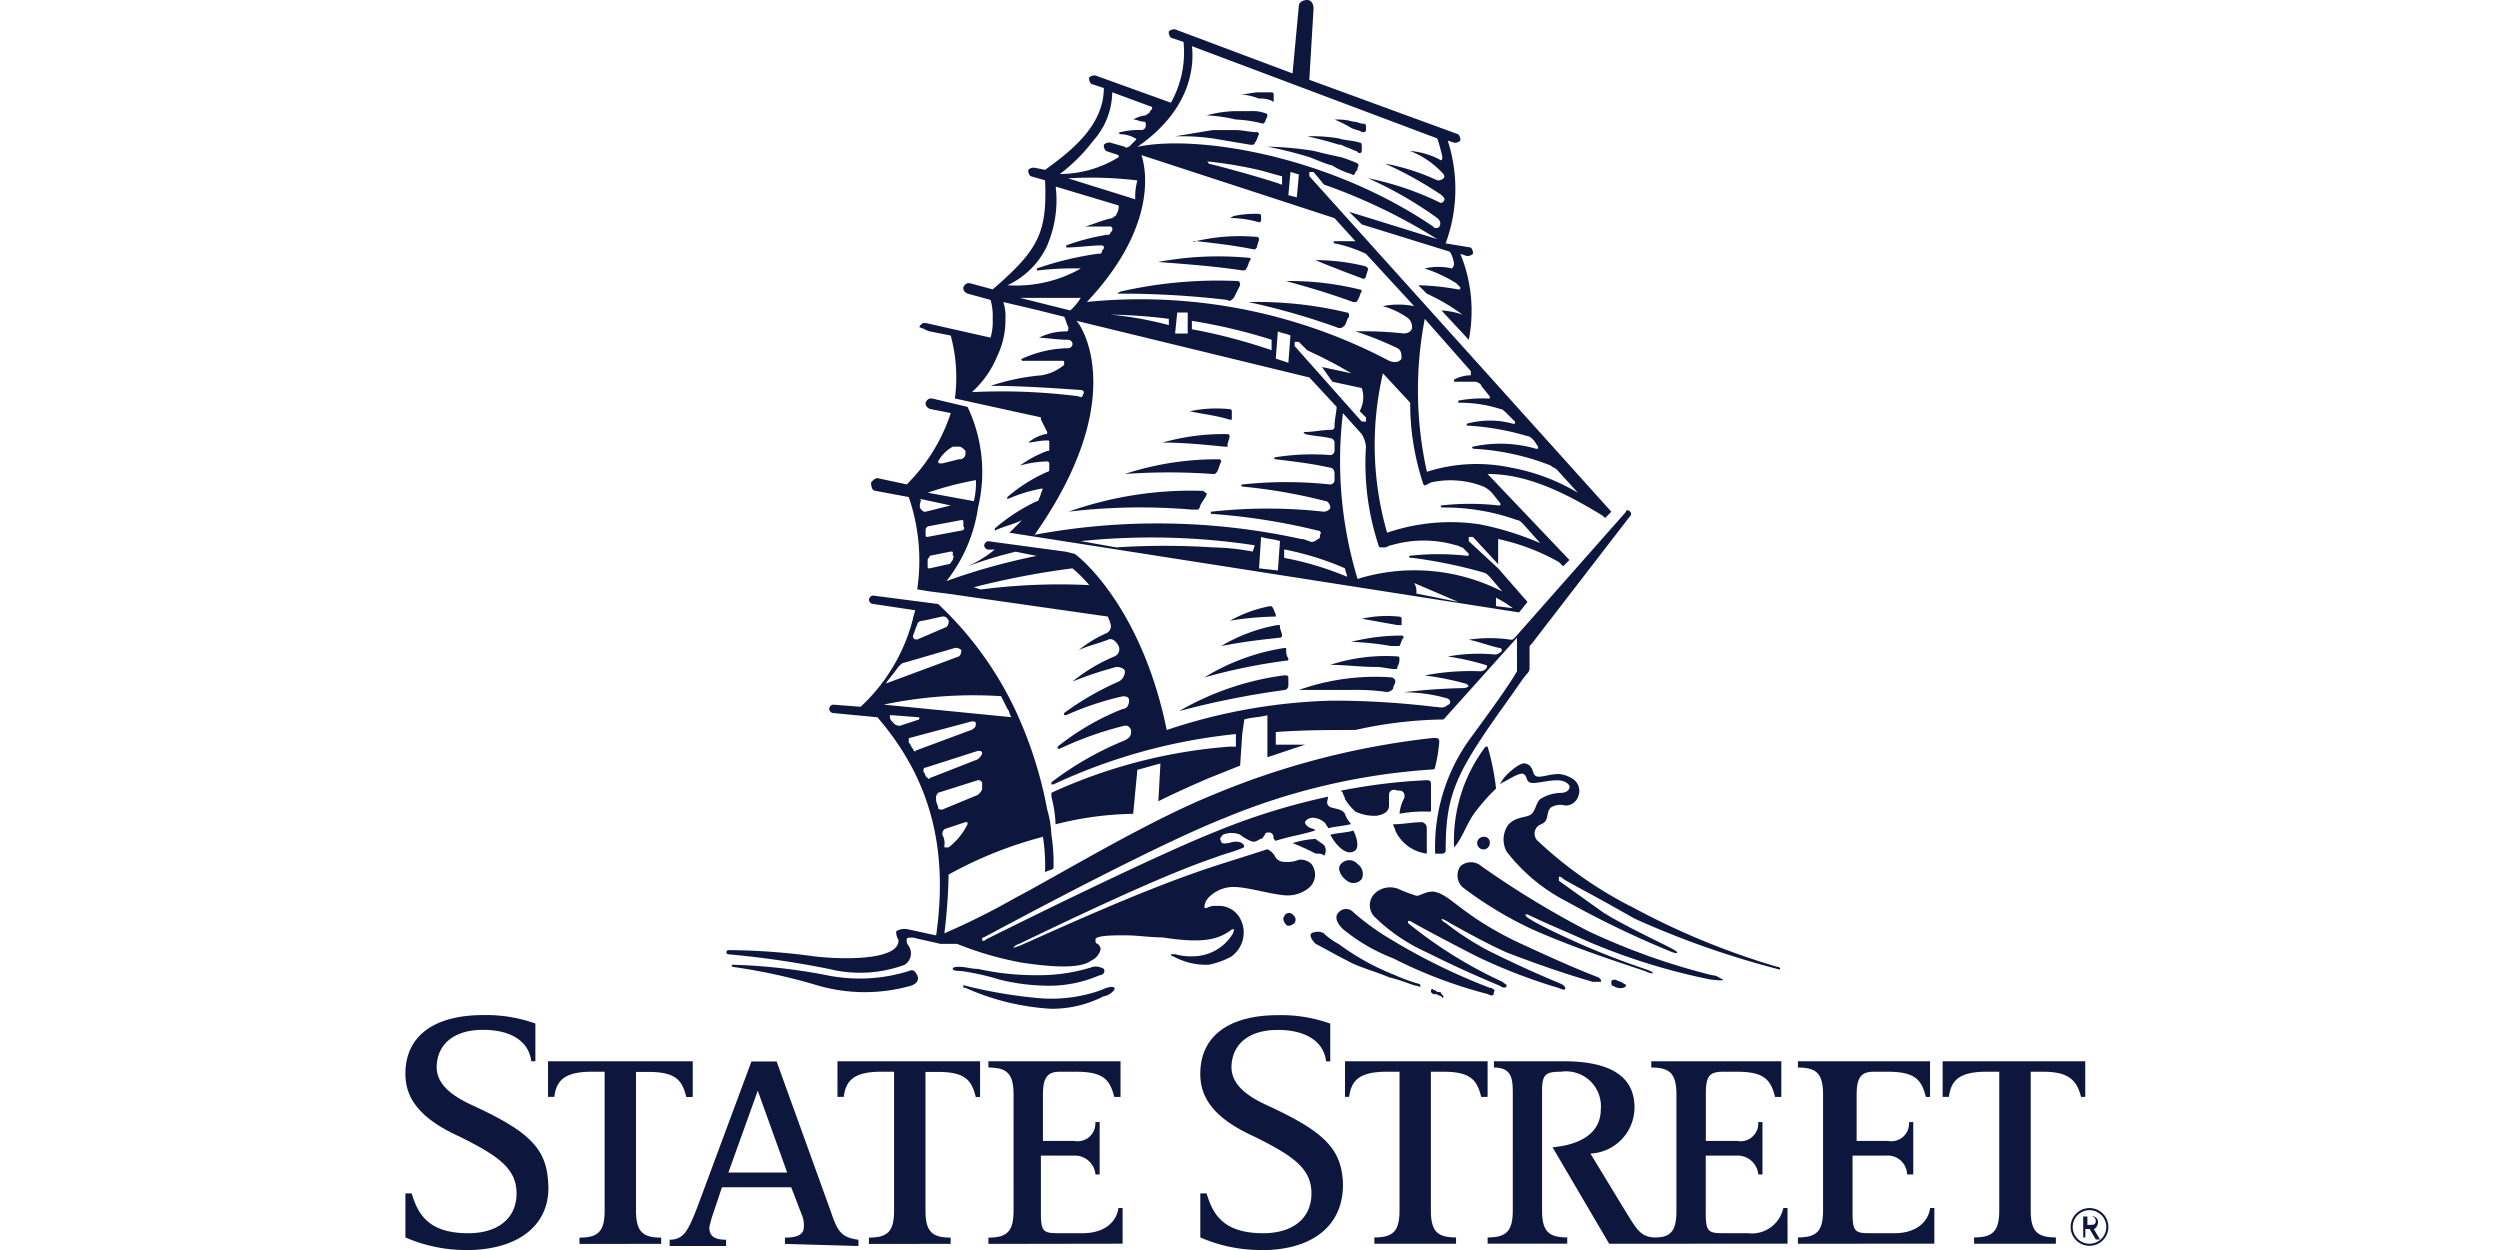 <svg xmlns="http://www.w3.org/2000/svg" width="148" height="74" viewBox="0 0 148 74">
  <g id="Group_48487" data-name="Group 48487" transform="translate(6693 -1659)">
    <rect id="Rectangle_547943" data-name="Rectangle 547943" width="148" height="74" transform="translate(-6693 1659)" fill="none"/>
    <path id="path928" d="M61.212,36.254l1.987.372a11.6,11.6,0,0,1,.5,5.463l.745.124.993.124,9.56,1.366c0,.124.124.248.124.372a.454.454,0,0,1-.248.621,7.04,7.04,0,0,0-1.614.993h0c.5-.248,1.117-.372,1.738-.621.248-.124.5.124.621.372h0a.454.454,0,0,1-.248.621,10.15,10.15,0,0,0-2.483,1.49h0a21.4,21.4,0,0,1,2.607-.869c.248,0,.5.124.5.248h0a.683.683,0,0,1-.372.621,16.758,16.758,0,0,0-3.228,1.862v.124h.124a17.708,17.708,0,0,1,3.352-1.117c.124,0,.372,0,.372.248h0c0,.248-.124.5-.372.5A14.862,14.862,0,0,0,72.014,51.4v.124h.124a20.229,20.229,0,0,1,3.849-1.366c.124,0,.248,0,.372.248v.124c0,.248-.124.372-.372.5a18.78,18.78,0,0,0-4.346,2.483v.124h.124a33.376,33.376,0,0,1,10.8-2.98V51.4H82.2a30.824,30.824,0,0,0-10.554,2.732v.248A7.267,7.267,0,0,1,71.89,56a19.474,19.474,0,0,1,4.594-.621h0l.248-2.607c.5-.124.869-.248,1.366-.372l-.124,2.235c.993-.5,2.111-.993,2.98-1.366l1.862-.745.124-1.862.124-.869h0c.372-.124.869-.124,1.366-.248v2.483l2.235-.745H84.927v-.745c1.614-.124,3.228-.124,4.718-.124a24.923,24.923,0,0,1,5.215-.621l4.346-4.842h0v1.987c-.5.869-1.49,2.235-2.856,4.1a10.91,10.91,0,0,0-1.987,6.7h.372c.124,0,.124,0,.248-.124,0-3.228.5-4.47,3.228-8.319.993-1.366,1.366-1.987,1.614-2.235a.456.456,0,0,0,.124-.372V45.566c0-.124,0-.124.124-.248l5.836-7.574a.172.172,0,0,0,0-.248h0c-.124-.124-.248-.124-.248,0h0l-6.581,7.45h0c-.124.124-.124.124-.248.124a8.324,8.324,0,0,0-2.483,0h0c.621.124,1.242.372,1.862.5.124,0,.124.248,0,.248a.456.456,0,0,1-.372.124,10.093,10.093,0,0,0-2.732.124h0a14.436,14.436,0,0,1,2.235.5c.124,0,.124.124,0,.248a.456.456,0,0,1-.372.124,14.159,14.159,0,0,0-3.228.248h0a17.579,17.579,0,0,1,2.483.5l.124.124h0a.433.433,0,0,1-.248.124,35.078,35.078,0,0,0-3.6.248h0a9.452,9.452,0,0,1,2.607.372c.248.124.124.372,0,.372-.248.248-.5.124-.745.124a50.011,50.011,0,0,0-6.084-.372,33.274,33.274,0,0,0-9.809,1.738c-1.49-7.326-5.215-10.305-5.463-10.43h0l-.5-.124-4.594-.621a.267.267,0,0,0-.248.248h0a.267.267,0,0,0,.248.248h.372a7.04,7.04,0,0,1-1.614.993h0a25.025,25.025,0,0,1,2.856-.869l1.242.248a37.625,37.625,0,0,0-5.339,1.49A9.117,9.117,0,0,0,67.3,37.247a8.985,8.985,0,0,0-.621-5.96l-2.111-.5c-.124,0-.248,0-.372.248h0c0,.124,0,.248.248.372h0l1.242.248a10.545,10.545,0,0,1-2.607,4.221l-1.738-.372c-.124,0-.248.124-.372.248h0c0,.372.124.5.248.5m5.836,5.711a48.292,48.292,0,0,1,5.836-1.117,7.492,7.492,0,0,1,.993.993,36.035,36.035,0,0,0-6.332.248H67.42l-.372-.124h0m-1.242-1.614h0c-.124.124-.124.248-.248.248l-1.117.248c-.124,0-.124,0-.124-.124h0v-.372c0-.124.124-.124.124-.248l1.242-.248c.124,0,.124,0,.124.124h0V40.1c.124,0,0,.124,0,.248m.5-1.738-1.987.372c-.124,0-.124,0-.124-.124h0v-.248c0-.124,0-.124.124-.248l1.987-.372c.124,0,.124,0,.124.124h0v.248c.124.124,0,.248-.124.248m-1.366-4.1a2.195,2.195,0,0,1,.869-.869h.372c.124,0,.248.124.372.248h0v.124a.329.329,0,0,1-.372.372l-.993.248c-.248,0-.248,0-.248-.124h0m2.235,1.117a4.658,4.658,0,0,1-.124,1.242l-2.732-.5a19.184,19.184,0,0,1,2.856-.745M63.944,36.75l1.738.372h0l-1.49.372c-.124,0-.124,0-.248-.124s-.124-.248,0-.621c-.124.124-.124,0,0,0h0M52.769,64.438h0c-.124-.124,0-.124,0-.124a33.969,33.969,0,0,1,5.587.621,9.75,9.75,0,0,0,4.842-.248c.248-.124.372,0,.5.248s0,.5-.372.621a10.022,10.022,0,0,1-5.463,0,33.686,33.686,0,0,0-5.091-1.117M79.215,49.291a16.7,16.7,0,0,1,6.208-2.111c.124,0,.248,0,.248.124h0v.5a.267.267,0,0,1-.248.248,49.928,49.928,0,0,0-6.208,1.242h0m13.037-3.849h-.5a16.966,16.966,0,0,0-2.359-.248h0a12.245,12.245,0,0,1,2.98-.372.122.122,0,0,1,.124.124h0c-.124.124-.124.248-.248.5h0M80.705,47.3a12.734,12.734,0,0,1,4.718-1.738c.124,0,.124,0,.124.124a.747.747,0,0,0,.124.5c0,.124,0,.124-.124.124h0a33.526,33.526,0,0,0-4.842.993h0m11.671-3.1h-.248c-.745-.124-1.366-.248-2.111-.372h0a6.782,6.782,0,0,1,2.235-.124.122.122,0,0,1,.124.124q0,.186,0,.372M92,46.807c-.372,0-.745-.124-1.117-.124-.993,0-1.862-.124-2.732-.124h0a10.61,10.61,0,0,1,3.973-.5.122.122,0,0,1,.124.124h0a.939.939,0,0,1-.124.5c0,.124,0,.124-.124.124M81.7,45.442A9.858,9.858,0,0,1,85.051,44.2c.124,0,.124,0,.124.124s.124.372.124.5a.122.122,0,0,1-.124.124h0c-1.117.124-2.235.248-3.477.5h0m.5-1.49h0a7.686,7.686,0,0,1,2.359-.869h.124c.124.124.124.248.248.5V43.7h0a18.6,18.6,0,0,0-2.732.248m9.56,3.352a.267.267,0,0,1,.248.248h0c0,.124-.124.248-.124.372s-.248.248-.372.248a12.769,12.769,0,0,0-2.111-.124h-3.1a13.565,13.565,0,0,1,5.463-.745m5.711,18.748a27.338,27.338,0,0,1-5.587-2.111A10.752,10.752,0,0,1,88.9,62.2c-.124-.124-.621-.621-.248-.993a.584.584,0,0,1,.869,0,14.645,14.645,0,0,0,2.235,1.614,36.225,36.225,0,0,0,5.836,2.856c.124,0,.372.124.248.248,0,.248-.124.248-.372.124M78.967,15.27,81.2,14.9h1.366c.372,0,.869.124,1.242.124a.122.122,0,0,1,.124.124h0c-.124.248-.124.372-.248.5,0,.124-.124.124-.248.124L81.2,15.395a13.5,13.5,0,0,0-2.235-.124h0M74.746,64.562c.124.248-.124.372-.248.372a7.5,7.5,0,0,1-2.98.621,12.245,12.245,0,0,1-2.98-.372,14.437,14.437,0,0,0-2.235-.5c-.124,0-.5,0-.5-.124s.248-.124.372-.124c.372,0,.745.124,1.117.124a15.707,15.707,0,0,0,3.477.372,10.458,10.458,0,0,0,3.352-.5.93.93,0,0,1,.621.124m7.574-.745a1.741,1.741,0,0,0,.5-2.235,1.426,1.426,0,0,0-1.366-.745,1.119,1.119,0,0,0-.621.124h-.124v-.124a.941.941,0,0,1,.248-.5,2.056,2.056,0,0,1,1.49-.621c.869,0,2.359.5,3.228.5a2,2,0,0,0,1.117-.372,1.031,1.031,0,0,0,.248-1.49h0a.912.912,0,0,0-.745-.248,1.841,1.841,0,0,1-.869.124.645.645,0,0,1-.5-.248.969.969,0,0,0-.5-.5c-1.117.372-2.359.745-3.477,1.117-4.1,1.366-9.188,3.725-11.174,4.594l-.372.124s0-.124.372-.248c3.352-1.614,8.567-4.1,11.547-5.091.621-.248,1.242-.372,1.738-.621,0-.372-.621-.372-.869-.248-.124,0-.5.124-.5-.124-.124-.124,0-.248.124-.372a1.371,1.371,0,0,1,.993,0,2.715,2.715,0,0,0,.621.372c.248.124.372,0,.621-.124.124,0,.124-.124.248-.248,0-.124.124-.124.248-.124a.267.267,0,0,1,.248.248c0,.124,0,.124.124.248.745-.248,1.614-.372,2.359-.621a.433.433,0,0,0-.248-.124c-.372-.124-.372-.372-.372-.372a.538.538,0,0,1,.5-.248,1.073,1.073,0,0,1,.745.372c0,.124.124.124.124.248h0c.5-.124.869-.124,1.366-.248a1.654,1.654,0,0,1-.372-.621c-.248-.372-.869-.248-.993-.5-.124-.124,0-.372,0-.5a38.824,38.824,0,0,0-6.456,1.987c-4.1,1.614-13.534,6.332-13.782,6.456-.124.124-.248.124-.248,0a.122.122,0,0,1,.124-.124c1.862-.993,10.181-5.463,14.279-7.077a38.543,38.543,0,0,1,12.292-2.856.122.122,0,0,0,.124-.124h0a9.168,9.168,0,0,0,.248-1.49c0-.124,0-.248-.248-.248h-.124A46.874,46.874,0,0,0,81.2,54.257c-3.973,1.614-9.064,4.718-11.671,6.084a43.356,43.356,0,0,1-4.221,2.111,32.721,32.721,0,0,0,.248-3.477,23.891,23.891,0,0,1,5.587-2.235,11.36,11.36,0,0,1,.124,2.111c.124-.124.372-.124.5-.248a10.681,10.681,0,0,0-.124-1.987h0a6.232,6.232,0,0,0-.248-1.49h0a24.577,24.577,0,0,0-1.862-5.836,20.685,20.685,0,0,0-4.594-6.332l-3.849-.5a.267.267,0,0,0-.248.248h0a.267.267,0,0,0,.248.248l2.483.372c0,.124-.124.372-.124.5a10.7,10.7,0,0,1-3.1,5.215l-1.614-.124a.267.267,0,0,0-.248.248h0a.267.267,0,0,0,.248.248h0l2.607.248c3.1,3.6,4.221,7.7,3.477,12.913-.621-.124-1.117-.248-1.738-.372a.93.93,0,0,0-.621.124.747.747,0,0,0,.124.5c.124,1.117-2.732,1.242-4.966.993a38.284,38.284,0,0,0-5.091-.372.124.124,0,1,0,0,.248,55.289,55.289,0,0,1,5.96.869,7.64,7.64,0,0,0,4.47-.248A.809.809,0,0,0,63.2,63.2a.456.456,0,0,1-.124-.372c0-.124.124-.124.372-.124.5.124,1.117.248,1.614.372h.993A19.657,19.657,0,0,0,69.9,64.19c2.483.372,3.6.248,4.1-.124a.969.969,0,0,0,.5-.5c.124-.248,0-.372-.124-.5-.124,0-.124-.124-.124-.248,0-.248,1.117-.248,1.738-.248.745,0,1.49.124,2.235.124,2.359.372,3.228.124,3.973-.372a.385.385,0,0,1,.248-.124.613.613,0,0,1-.124.372,2.774,2.774,0,0,1-2.235,1.242,3.437,3.437,0,0,1-1.117-.124h-.248a.122.122,0,0,0,.124.124,4.081,4.081,0,0,0,2.111.5,4.642,4.642,0,0,0,1.366-.5m-18.872-19c.124-.248.124-.372.248-.621,0-.124.124-.248.372-.248l1.117-.248c.124,0,.248,0,.372.248h0a.456.456,0,0,1-.124.372l-1.738.745c-.248,0-.248-.124-.248-.248h0m-1.614,2.856c.248-.372.5-.621.745-.993.124-.124.248-.248.372-.248l2.98-.869a.456.456,0,0,1,.372.124h0a.456.456,0,0,1-.124.372l-4.346,1.614h0m6.829.745.372.745c.124.124.124.372.248.5l-7.574-.745a25.9,25.9,0,0,1,6.953-.5M62.33,50.036c-.124-.124-.248-.248-.248-.372v-.124h.124l1.614.124v.124h0L62.7,50.16a.456.456,0,0,1-.372-.124m1.117,1.49c-.124-.124-.124-.248-.248-.372V50.9h0l3.725-.993c.124,0,.248,0,.248.124h0c0,.124,0,.248-.248.372L63.571,51.65c.124.124-.124,0-.124-.124m.745,1.614a.434.434,0,0,0-.124-.248c0-.124,0-.248.124-.248h0l3.1-.993c.124,0,.248,0,.248.124h0c0,.124-.124.248-.248.372L64.44,53.264c0,.124-.124,0-.248-.124m.993,1.987c-.124,0-.248,0-.248-.124h0c0-.124-.124-.248-.124-.5a.456.456,0,0,1,.124-.372l2.359-.745c.124,0,.124,0,.248.124v.372c0,.124-.124.248-.248.372Zm.248,1.117,1.117-.372h.124V56a3.881,3.881,0,0,1-1.117,1.366h-.248v-.124a.93.93,0,0,0-.124-.621c0-.248.124-.372.248-.372m28.93,9.809c-.124,0-.124,0-.248-.124V65.8s.124-.124.124,0a.385.385,0,0,1,.248.124c.124,0,.248,0,.248.124l.124.124c0,.124-.124.124-.124,0-.124,0-.248-.124-.372-.124M74.621,65.8c.248-.124.621-.248.745-.124s-.372.5-.621.5a6.731,6.731,0,0,1-3.1.745,14.429,14.429,0,0,1-5.091-1.242c-.124,0-.124,0-.124-.124s0,0,.124,0a27.988,27.988,0,0,0,4.47.745,8.747,8.747,0,0,0,3.6-.5m11.3-4.47c.124.124.248.248.124.5h0c-.124.124-.372.248-.5.124h0c-.124-.124-.248-.372-.124-.5a.307.307,0,0,1,.5-.124M64.44,26.817l1.242.248a9.467,9.467,0,0,1,.248,3.725l5.091,1.117v.124l.372.745c0,.124,0,.124-.124.124a2.5,2.5,0,0,0-.993.5h0c.248,0,.621-.124,1.117-.124.124,0,.124,0,.124.124v.372c0,.124,0,.124-.124.124a6.689,6.689,0,0,0-1.614.869h0a6.29,6.29,0,0,1,1.614-.248.122.122,0,0,1,.124.124h0v.372a.122.122,0,0,1-.124.124,9.445,9.445,0,0,0-2.359,1.49v.124a9.3,9.3,0,0,1,1.987-.621h.124c-.124.248-.124.372-.248.621a.122.122,0,0,1-.124.124,10.65,10.65,0,0,0-2.483,1.614v.124c.5-.248,1.117-.372,1.614-.621h0l-.745.745,30.171,4.718.5-.621-1.738-1.987h0L96.35,39.234v-.248H96.6l1.49,1.614v-1.49a12.674,12.674,0,0,1,3.6,1.366l.248.248.372-.372L97.467,35.26c2.111,0,4.221.869,6.829,2.483l.124.124.372-.372L86.913,17.63v-.248h.248l.621.745a33.35,33.35,0,0,1,6.7,3.228L89.272,19.74l.745.745L95.232,22.1a1.765,1.765,0,0,1,.248.745.433.433,0,0,1-.124.248,3.544,3.544,0,0,0-1.614,0h0a8.559,8.559,0,0,1,1.862.869l.248.248h0c0,.124,0,.124-.124.124h0a15.212,15.212,0,0,0-2.359-.248l.5.5a11.79,11.79,0,0,1,2.111,1.242h0a4.411,4.411,0,0,0-1.242-.248l1.614,1.738a8.9,8.9,0,0,0-.5-5.091l.372.124a.456.456,0,0,0,.372-.124h0a.456.456,0,0,0-.124-.372l-1.49-.248a9.3,9.3,0,0,0,.124-6.084l.372.124a.456.456,0,0,0,.372-.124h0a.456.456,0,0,0-.124-.372h0l-8.815-3.228L87.162,7.7c0-.248-.124-.5-.372-.5h0c-.248,0-.5.124-.5.372l-.372,3.973L78.967,8.938a.456.456,0,0,0-.372.124h0a.456.456,0,0,0,.124.372l.745.248a6.113,6.113,0,0,1-.745,3.6l-4.47-1.614a.456.456,0,0,0-.372.124h0a.456.456,0,0,0,.124.372h0l.745.248c0,2.111-1.738,3.6-3.477,4.842l-.621-.124a.456.456,0,0,0-.372.124h0a.456.456,0,0,0,.124.372h0l.869.248c.124,3.1-.372,4.1-3.1,6.456L66.8,23.962c-.124,0-.248,0-.372.248,0,.124,0,.248.248.372l1.366.372a3.437,3.437,0,0,1,.124,1.117,3.437,3.437,0,0,1-.124,1.117l-3.849-.869c-.124,0-.248,0-.372.248.372.124.5.248.621.248m8.691-.621h0l13.782,3.352,1.614,1.738c0,.248-.124.745-.124,1.117,0,.124,0,.248-.248.248-.5,0-.993.124-1.49.124-.124,0-.124,0,0,.124.5.124.993.124,1.49.248a.267.267,0,0,1,.248.248v.5a.267.267,0,0,1-.248.248h0a13.793,13.793,0,0,0-3.228.124c-.124,0-.124.124,0,.124.993.124,2.111.248,3.228.5.124,0,.248.124.248.372v.372a.267.267,0,0,1-.248.248h0a24.4,24.4,0,0,0-5.215,0c-.124,0,0,.124,0,.124a31.9,31.9,0,0,1,4.966.869c.124,0,.248.248.248.372s-.248.248-.372.248a30.264,30.264,0,0,0-6.7,0v.124a37.283,37.283,0,0,1,6.332.993c.124,0,.248.124.124.248v.124a.122.122,0,0,1-.124.124c-.124.124-.372.248-.5.124-.124,0-.248-.124-.5-.124a39.677,39.677,0,0,0-15.768-.248C76.236,30.915,73.5,26.569,73.132,26.2m-.372-.621-2.98-.745h3.6a3.292,3.292,0,0,1-.621.745m2.359.248a30.522,30.522,0,0,1,3.477.248v.372a20.663,20.663,0,0,0-3.477-.621m3.849,1.117.124-1.242h.621v.745h0v.5Zm.993-.248v-.5a32.474,32.474,0,0,1,4.718,1.117v.621a33.081,33.081,0,0,0-4.718-1.242m4.966,1.738.124-1.614c.248.124.5.124.745.248l-.124,1.614ZM88.279,29.8l1.738.372h0a1.708,1.708,0,0,1-.124,1.366l.372.372v.248h-.248l-3.973-4.47v-.248h.248l.5.5A26.273,26.273,0,0,1,89.4,29.3l-1.738-.372ZM83.561,39.854a13.752,13.752,0,0,0-2.359-.248,43.835,43.835,0,0,0-5.711,0l-2.111-.372a40.787,40.787,0,0,1,10.305.248Zm1.49,1.117-1.117-.124.124-1.862c.372.124.745.124,1.117.248Zm.372-.745v-.5a17.344,17.344,0,0,1,3.6,1.117c0,.124.124.372.124.5a18.48,18.48,0,0,0-3.725-1.117m7.822,2.111a.93.93,0,0,0-.124-.621l2.607,1.117Zm4.718.745v-.5a6.932,6.932,0,0,1,.993.621ZM97.219,41.1c.124,0,.248.124.372.248l.745.869a11.387,11.387,0,0,0-8.567-.745A24.012,24.012,0,0,1,88.9,31.66L90.017,32.9a1.765,1.765,0,0,1,.248.745,15.427,15.427,0,0,0,.745,5.836.122.122,0,0,0,.124.124h.248c.124,0,.248-.124.372-.124a6.768,6.768,0,0,1,3.849,0c.124,0,.248.124.372.124l.372.372V40.1h-.124a15.133,15.133,0,0,0-3.352,0s-.124,0,0,.124H93a28.4,28.4,0,0,1,4.221.869m.5-4.718.5.621v.124h-.124a15.132,15.132,0,0,0-3.352,0s-.124,0,0,.124h.124a12.789,12.789,0,0,1,4.346.745c.124,0,.248.124.372.248l.993,1.117a17.343,17.343,0,0,0-3.6-1.117,11.6,11.6,0,0,0-5.463.5,18.71,18.71,0,0,1-.248-9.436l1.614,1.738a15.009,15.009,0,0,0,.745,4.718c0,.124.124.248.248.124h0l.248-.124a5.338,5.338,0,0,1,3.1.248,1.714,1.714,0,0,1,.5.372M93.742,26.072l2.732,3.1v.248H96.35a2.3,2.3,0,0,0-.869.248V29.8h1.242c.124,0,.372.124.372.248l.5.621v.124h-.124a7.635,7.635,0,0,0-1.738.124v.124h.124a7.8,7.8,0,0,1,2.359.372c.124,0,.248.124.372.248l.5.5v.124h-.124a5.1,5.1,0,0,0-2.732,0V32.4h.124a15.658,15.658,0,0,1,3.477.621c.124,0,.248.124.372.248l.248.372v.124h-.124a7.578,7.578,0,0,0-3.725-.124c-.124,0,0,.124,0,.124a14.487,14.487,0,0,1,4.594.993c.124.124.248.124.372.248l1.242,1.366h0a11.9,11.9,0,0,0-3.973-1.49,9.658,9.658,0,0,0-4.966.248,22.226,22.226,0,0,1-.124-9.064M88.4,20.113l1.242,1.366H88.4s-.124.124,0,.124a8.2,8.2,0,0,1,1.862.621l2.856,3.1h0a4.7,4.7,0,0,0-1.862,0h0a4.59,4.59,0,0,1,1.366.621.683.683,0,0,1,.372.621c0,.248-.248.372-.5.372a22.95,22.95,0,0,0-2.856-.124h0a20.7,20.7,0,0,1,2.483.993c.248.124.248.372.248.621h0c-.124.248-.5.248-.745.124a31.61,31.61,0,0,0-17.879-3.477c3.973-4.221,3.6-7.574,3.228-8.691ZM76.608,19l-3.973-1.242a22.613,22.613,0,0,1,4.1.124A3.437,3.437,0,0,0,76.608,19m4.221-2.235h.124a24.862,24.862,0,0,1,2.98.5c.5.124.869.248,1.366.372h0v.5c-.993-.372-4.221-1.242-4.346-1.242a.122.122,0,0,0-.124-.124m4.842,1.987.124-1.366c.124,0,.372.124.5.124l-.124,1.366ZM79.96,9.932l14.527,5.463a7.913,7.913,0,0,1,.248.869c.124.372,0,.5-.124.372a4.6,4.6,0,0,0-1.738-.5h0a5.208,5.208,0,0,1,1.738,1.117c.248.248.372.372.248.5a.456.456,0,0,1-.372.124,12.955,12.955,0,0,0-3.1-.993h0a22.611,22.611,0,0,1,3.352,1.862c.124.124.248.248.124.372s-.124.124-.372,0a17.655,17.655,0,0,0-4.1-1.366h0a23.123,23.123,0,0,1,4.1,2.359c.124.124.248.248.124.5a.233.233,0,0,1-.372,0h0c-6.208-4.221-14.03-5.463-17.507-4.718,3.228-2.235,3.352-4.842,3.228-5.96m-5.836,5.587a4.375,4.375,0,0,0,1.117-2.856l2.359.869h0c0,.124,0,.124-.124.248,0,.124-.124.124-.248.248a1.765,1.765,0,0,0-.745.248h0c.248,0,.372.124.621.124a.122.122,0,0,1,.124.124h0v.124a.267.267,0,0,1-.248.248,4.658,4.658,0,0,0-1.242.124c-.124,0-.124.124,0,.124a1.794,1.794,0,0,1,.869.248c.124,0,0,.124,0,.124l-.372.372c-.124,0-.124.124-.248,0l-.869-.248a.456.456,0,0,0-.372.124h0a.456.456,0,0,0,.124.372l.745.248v.124a6.675,6.675,0,0,1-3.477.993h0a9.99,9.99,0,0,0,1.987-1.987m-2.732,6.208a6.8,6.8,0,0,0,.5-3.477l3.725,1.117a.747.747,0,0,1-.124.5c0,.124-.124.124-.248.248-.621.124-1.117.372-1.614.5h1.49a.122.122,0,0,1,.124.124h0c0,.124,0,.124-.124.248,0,.124-.124.124-.248.124a13.1,13.1,0,0,0-2.359.621v.124c.621,0,1.49-.124,2.111-.124a.122.122,0,0,1,.124.124h0c0,.124-.124.124-.124.248s-.124.124-.248.124a18.988,18.988,0,0,0-3.6.869v.124h0a18.337,18.337,0,0,1,2.607-.124h0a7.733,7.733,0,0,1-4.346.993,4.842,4.842,0,0,0,2.359-2.359m-2.98,6.581a4.87,4.87,0,0,0,.5-2.235,2.734,2.734,0,0,0-.124-.993l2.111.5h0l1.49.372c.124.248.124.372.248.621,0,.124,0,.248-.124.248h0a3.437,3.437,0,0,0-1.614.372h0c.372,0,1.117.124,1.738.124a.267.267,0,0,1,.248.248h0a.267.267,0,0,1-.248.248,6.766,6.766,0,0,0-2.732.621c-.124,0,0,.124,0,.124h2.359c.124,0,.124,0,.124.124V28.8a2.756,2.756,0,0,1-1.366.621,12.748,12.748,0,0,0-2.98.621h0c1.738,0,3.6.124,5.339.248.124,0,.248.124.124.248,0,.124-.124.248-.248.124h0a36.035,36.035,0,0,0-6.332-.248,5.757,5.757,0,0,0,1.49-2.111M93.866,56.244v1.49A2.387,2.387,0,0,1,92,56.368h0c0-.124-.124-.248-.124-.372.621,0,1.117-.124,1.738-.124.248.124.248.248.248.372M80.829,14.029a7.267,7.267,0,0,1,1.614-.248h.993a2.113,2.113,0,0,1,.869.124.122.122,0,0,1,.124.124h0c0,.124-.124.248-.124.372l-.124.124a7.267,7.267,0,0,0-1.614-.248h0a9.74,9.74,0,0,0-1.738-.248h0m7.326,42.587c.5-.124.993-.124,1.366-.248.248.5.372,1.117,0,1.242-.5.248-1.117-.5-1.366-.993m9.809-2.732a11.193,11.193,0,0,0-1.117,1.242c-.621.745-.869,1.738-1.366,2.235a9.223,9.223,0,0,1,1.862-5.96h.124a14.648,14.648,0,0,1,.5,2.483m-9.188,4.47a.646.646,0,0,1,.993,0,.712.712,0,0,1,.248.869h0a.613.613,0,0,1-.869.124h0c-.372-.248-.621-.745-.372-.993m8.815-1.242a.372.372,0,1,1-.372-.372.329.329,0,0,1,.372.372m-10.305.621a14.565,14.565,0,0,0-1.366-.621,5.28,5.28,0,0,1,1.366-.248c.124.124.372.248.5.372a.554.554,0,0,1,0,.621c-.124-.124-.248-.124-.5-.124m12.416,3.6c0,.124.124.248,1.366.869a46.016,46.016,0,0,0,5.711,2.359c.745.248.5.372,0,.124-2.235-.745-4.47-1.49-6.7-2.483a22.494,22.494,0,0,1-4.1-2.483.955.955,0,0,1-.124-1.242.944.944,0,0,1,1.242,0,53.71,53.71,0,0,0,6.332,3.849,39.649,39.649,0,0,0,7.326,2.607c.248,0,.372.124.621.248,0,0,.248.124-.745,0a37.174,37.174,0,0,1-7.2-2.235c-1.366-.621-2.607-1.117-3.6-1.614H99.7m6.208-.5a44.25,44.25,0,0,0,8.691,3.6c.248,0,.248.248,0,.124a52.524,52.524,0,0,1-8.443-2.98c-2.607-1.49-4.1-2.235-4.221-2.359a.385.385,0,0,0-.248-.124v.248L104.3,61.21c1.366.869,4.1,2.111,4.221,2.235.248.124.248.248-.124.124a56.993,56.993,0,0,1-6.208-2.98,10.577,10.577,0,0,1-3.6-2.98A1.506,1.506,0,0,1,98.709,56c.5-.5,1.117-.372,1.366-.621s.248-.621.5-.869a2.4,2.4,0,0,1,1.242-.372c.248,0,.5-.124.5-.372,0-.124-.248-.372-.745-.372-.621,0-1.366.248-1.614.124s-.124-.372-.372-.5-1.117.5-1.242.5l-.124.124a.385.385,0,0,1,.124-.248c0-.124.993-1.117,1.366-.993.5.124.372.621.621.745s.745-.124,1.366-.124a1.765,1.765,0,0,1,.745.248.853.853,0,0,1,.372,1.117.772.772,0,0,1-.745.5,1.09,1.09,0,0,0-.869.124c-.248.248-.124.621-.372.869-.124.124-.372.124-.5.372a.585.585,0,0,0,.124.745,24.055,24.055,0,0,0,5.463,3.849m-26.074-29.3a7.548,7.548,0,0,1,2.359-.124.122.122,0,0,1,.124.124v.5H82.2c-.745-.248-1.862-.372-2.359-.5h0m25.7,33.9a.122.122,0,0,1,.124.124.433.433,0,0,1-.248.124.746.746,0,0,1-.5-.124c-.124,0-.124-.124-.124-.248h0c0-.124.124-.124.248-.124.248.124.372.124.5.248m-10.8-3.849s0,.124.248.248a17.053,17.053,0,0,0,2.483,1.614c1.49.745,2.856,1.366,4.346,1.987.248.124.248.248.248.248q0,.186-.372,0a32.52,32.52,0,0,1-4.842-1.862c-.993-.5-3.352-1.738-3.973-2.111h-.124v.124a26.212,26.212,0,0,0,5.587,3.477c.124.124.248.124.248.248s-.248.124-.372,0c-1.49-.621-2.856-1.242-4.346-1.987a10.576,10.576,0,0,1-3.1-2.111.974.974,0,0,1,0-1.366,1.32,1.32,0,0,1,1.49-.248,8.554,8.554,0,0,0,.993.372c.248,0,.5-.248.993-.248.993.124,1.614,1.366,4.966,2.98,1.614.745,3.228,1.49,4.842,2.111.124.124.124.124.124.248h-.5c-1.738-.5-3.477-1.117-5.091-1.738-1.117-.5-2.235-1.117-3.352-1.738-.372-.248-.5-.248-.5-.248m-6.953.869a3.773,3.773,0,0,0,.869.621A14.576,14.576,0,0,0,92,64.935a10.14,10.14,0,0,0,1.366.5.122.122,0,0,1,.124.124c0,.124-.124,0-.248,0s-.993-.372-1.614-.5c-.5-.248-1.862-.621-2.483-.993-.5-.248-1.614-.869-1.862-.993-.248-.248-.372-.5-.248-.621a.792.792,0,0,1,.745,0h0m46.436,17.383a1.117,1.117,0,1,1-1.117-1.117,1.113,1.113,0,0,1,1.117,1.117h0m-2.111,0a.993.993,0,0,0,1.987,0,.993.993,0,1,0-1.987,0h0m.745.621h-.124V79.213h.5a.329.329,0,0,1,.372.372c0,.124-.124.372-.248.372h0l.372.621h-.248l-.372-.621h-.248Zm.248-.745c.248,0,.372,0,.372-.248a.267.267,0,0,0-.248-.248h-.248v.5Zm-.5-7.574c-.248-.993-.745-1.49-2.235-1.49h-.745v8.195c0,1.242.372,1.614,1.49,1.614v.372h-4.842v-.372c1.117,0,1.49-.372,1.49-1.614V70.646h-.745c-1.614,0-2.111.5-2.235,1.49h-.372V70.025h8.443v2.111Zm-16.762,8.691v-.372c1.117,0,1.49-.372,1.49-1.614V72.012c0-1.242-.372-1.614-1.49-1.614v-.372h7.822v2.111h-.248c-.248-.993-.621-1.49-2.235-1.49h-.869c-.745,0-.993.372-.993,1.366v2.732h1.862a1.051,1.051,0,0,0,1.242-.993v-.124h.248v3.1H122.3a1.146,1.146,0,0,0-1.242-1.117h-1.987v3.352c0,1.117.124,1.242.993,1.242h1.49c1.242,0,1.987-.621,2.111-1.49h.248v2.111Zm-11.174,0-3.352-5.711c1.49-.124,2.856-.745,2.856-2.235a2.062,2.062,0,0,0-2.359-2.235c-.869,0-1.117.124-1.117,1.117v7.077c0,1.242.372,1.614,1.49,1.614v.372H97.467v-.372c1.117,0,1.49-.372,1.49-1.614V72.012c0-.869,0-1.614-1.117-1.614v-.372h4.1c2.111,0,4.221.5,4.221,2.732a2.731,2.731,0,0,1-2.607,2.732l2.111,3.477c.621.993.869,1.49,1.738,1.49.993,0,1.242-.5,1.242-1.614V72.012c0-1.242-.372-1.614-1.49-1.614v-.372h7.7v2.111h-.372c-.248-.993-.621-1.49-2.235-1.49h-.869c-.869,0-.993.372-.993,1.366v2.732h1.862a1.051,1.051,0,0,0,1.242-.993v-.124h.248v3.1h-.248a1.225,1.225,0,0,0-1.242-1.117H110.38v3.352c0,1.117.124,1.242.993,1.242h1.49a1.909,1.909,0,0,0,2.111-1.49h.248v2.111Zm-7.574-8.691c-.248-.993-.621-1.49-2.235-1.49h-.745v8.195c0,1.242.372,1.614,1.49,1.614v.372H90.762v-.372c1.117,0,1.49-.372,1.49-1.614V70.646h-.745c-1.614,0-2.111.5-2.235,1.49h-.248V70.025h8.443v2.111ZM84.058,81.2a8.906,8.906,0,0,1-3.6-.745V77.848h.372c.372,1.242.993,2.359,3.352,2.359,1.738,0,2.856-.869,2.856-2.359S85.92,75.613,83.685,74.5c-2.483-1.117-3.228-2.359-3.228-3.725,0-2.359,1.862-3.477,4.594-3.477a8.573,8.573,0,0,1,3.1.5v2.235h-.248c-.124-1.117-1.117-1.862-2.856-1.862-1.614,0-2.607.745-2.732,1.987-.124,1.117.745,1.862,2.111,2.483,3.228,1.49,4.346,2.483,4.47,4.47.124,2.483-1.614,4.1-4.842,4.1m-16.141-.372v-.372c1.117,0,1.49-.372,1.49-1.614V72.012c0-1.242-.372-1.614-1.49-1.614v-.372h7.822v2.111h-.372c-.248-.993-.621-1.49-2.235-1.49h-.993c-.745,0-.993.372-.993,1.366v2.732h1.862a1.051,1.051,0,0,0,1.242-.993v-.124H74.5v3.1h-.248a1.225,1.225,0,0,0-1.242-1.117H71.021v3.352c0,1.117.124,1.242.993,1.242H73.5c1.242,0,1.987-.621,2.111-1.49h.248v2.111Zm-.745-8.691c-.248-.993-.621-1.49-2.235-1.49h-.745v8.195c0,1.242.372,1.614,1.49,1.614v.372H60.84v-.372c1.117,0,1.49-.372,1.49-1.614V70.646h-.745c-1.614,0-2.111.5-2.235,1.49h-.372V70.025H67.42v2.111Zm-11.3,8.691v-.372c.621,0,1.117-.124,1.117-.621a1.575,1.575,0,0,0-.124-.745l-.621-1.614h-4.1l-.5,1.49a7.914,7.914,0,0,0-.248.869c0,.5.248.745.993.745v.372H49.044v-.372c.869,0,1.117-.621,1.614-1.862l3.228-8.691h1.49l3.228,8.94c.372,1.117.621,1.49,1.614,1.614v.372Zm-5.836-8.691c-.248-.993-.621-1.49-2.235-1.49h-.745v8.195c0,1.242.372,1.614,1.49,1.614v.372H43.705v-.372c1.117,0,1.49-.372,1.49-1.614V70.646H44.45c-1.614,0-2.111.5-2.235,1.49h-.372V70.025H50.41v2.111ZM37,81.2a8.906,8.906,0,0,1-3.6-.745V77.848h.372c.372,1.242.993,2.359,3.352,2.359,1.738,0,2.856-.869,2.856-2.359s-1.117-2.235-3.352-3.352C34.145,73.378,33.4,72.136,33.4,70.77c0-2.359,1.862-3.477,4.594-3.477a8.573,8.573,0,0,1,3.1.5v2.235H40.85c-.124-1.117-1.117-1.862-2.856-1.862-1.614,0-2.607.745-2.732,1.987-.124,1.117.745,1.862,2.111,2.483,3.228,1.49,4.346,2.483,4.47,4.47.248,2.483-1.614,4.1-4.842,4.1m17.258-9.436-1.738,4.842H56ZM89.645,55.25a3.292,3.292,0,0,1-.621-.745c0-.124-.124-.248-.124-.372l-.124-.124a33.563,33.563,0,0,1,5.091-.621c.248,0,.248.124.248.248h0v1.49c0,.124,0,.124-.124.124a7.635,7.635,0,0,0-1.738.124,2.3,2.3,0,0,1,.248-.869c.124-.248,0-.5-.248-.5h-.124c-.248-.124-.5,0-.5.248h0v.621c0,.124,0,.5-.745.621a2.671,2.671,0,0,1-1.242-.248m.124-38.117c0,.124,0,.124-.124.248,0,.124-.124.248-.248.124h0a4.41,4.41,0,0,1-1.117-.5c-.5-.124-.993-.372-1.366-.5a24.144,24.144,0,0,0-2.483-.621h0a20.3,20.3,0,0,1,2.732.248c.5.124.993.248,1.614.372a8.555,8.555,0,0,1,.993.372.172.172,0,0,1,0,.248m-11.8,5.587a19.286,19.286,0,0,1,5.339-.248c.124,0,.124,0,.124.124h0c-.124.124-.124.372-.248.5,0,.124-.124.124-.248.124-1.614-.248-3.352-.372-4.966-.5h0M78.222,33.4a13.1,13.1,0,0,1,3.849-.5.122.122,0,0,1,.124.124h0c0,.124-.124.372-.124.5v.124h-.124c-1.242-.124-2.483-.248-3.725-.248h0m4.594-20.611c.372,0,.745-.124,1.117-.124h.745a.122.122,0,0,1,.124.124h0v.372s0,.124-.124,0h0a1.575,1.575,0,0,0-.745-.124,3.625,3.625,0,0,0-1.117-.248h0m5.587,1.49a3.437,3.437,0,0,1,1.117.124c.248,0,.372.124.621.124a.122.122,0,0,1,.124.124V14.9a.122.122,0,0,1-.124.124h-.124c-.124-.124-.372-.124-.621-.248a7.32,7.32,0,0,0-.993-.5h0m-5.96,5.711a6.045,6.045,0,0,1,1.49-.124.122.122,0,0,1,.124.124v.248a.122.122,0,0,1-.124.124h0a6.232,6.232,0,0,0-1.49-.248c-.248,0-.248,0,0-.124m4.346-4.718a9.4,9.4,0,0,1,1.862.124c.372.124.869.124,1.242.248.124,0,.124.124.124.248v.248a.122.122,0,0,1-.124.124h0c-.124,0-.124-.124-.248-.124h0c-.248-.124-.621-.248-.869-.372h-.124c-.745-.248-1.366-.372-1.862-.5h0m-6.581,6.208a11.489,11.489,0,0,1,3.6-.248.122.122,0,0,1,.124.124h0c0,.124-.124.372-.124.5l-.124.124c-1.242-.248-2.359-.372-3.477-.5-.248.124-.248,0,0,0M72.635,37.5h0a21.737,21.737,0,0,1,7.946-1.242c.124,0,.124.124.248.124V36.5c-.124.248-.248.372-.372.621a.433.433,0,0,1-.124.248H79.96a36.125,36.125,0,0,0-7.326.124M85.548,23.838a17.3,17.3,0,0,1,4.346.5.122.122,0,0,1,.124.124h0c-.124.124-.124.372-.248.5,0,.124-.124.124-.248.124-1.366-.5-2.607-.869-3.973-1.242h0M75.987,35.26a17.486,17.486,0,0,1,5.587-.869.122.122,0,0,1,.124.124h0c-.124.248-.124.372-.248.621l-.124.124H81.2a36.55,36.55,0,0,0-5.215,0h0m6.829-11.174-.372.745c-.124.124-.248.248-.372.124a54.15,54.15,0,0,0-6.332-.372c-.248,0-.248,0,0-.124a25.925,25.925,0,0,1,6.953-.621s.124,0,.124.248h0m6.456,1.862c-.124.124-.124.248-.248.5-.124.124-.248.248-.5.124a41.105,41.105,0,0,0-5.215-1.49h0a22.736,22.736,0,0,1,5.836.621c.124,0,.124.124.124.248h0M87.286,22.6a12.245,12.245,0,0,1,2.98.372l.124.124c0,.124-.124.372-.124.5l-.124.124h0c-.993-.372-1.987-.745-2.856-1.117h0" transform="translate(-6702.4 1651.8)" fill="#0d173d"/>
  </g>
</svg>
